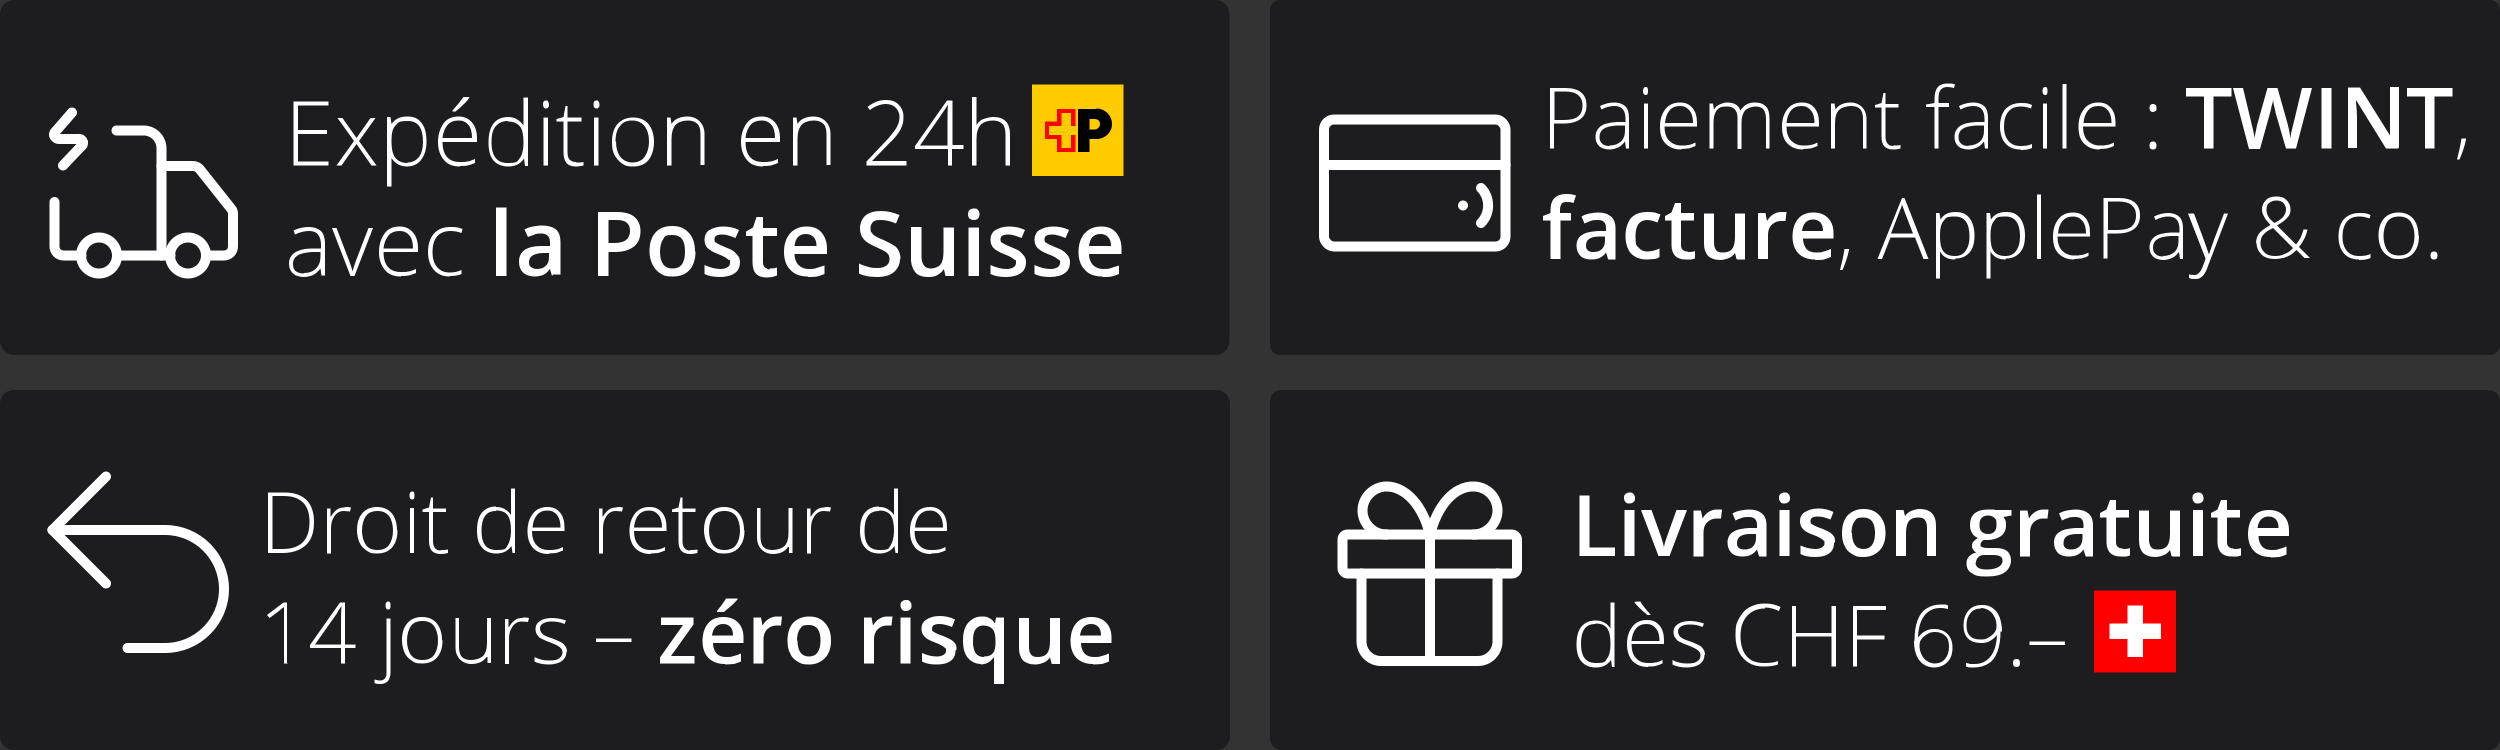 <?xml version="1.0" encoding="UTF-8"?>
<svg id="Ebene_1" xmlns="http://www.w3.org/2000/svg" version="1.1" viewBox="0 0 500 150">
  <rect x="0" y="0" width="500" height="150" fill="#333333" stroke="none"/>
  <!-- Generator: Adobe Illustrator 29.8.1, SVG Export Plug-In . SVG Version: 2.1.1 Build 2)  -->
  <defs>
    <style>
      .st0 {
        fill: #fc0;
      }

      .st1 {
        fill: none;
        stroke: #fff;
        stroke-linecap: round;
        stroke-linejoin: round;
        stroke-width: 2px;
      }

      .st2 {
        fill: #fff;
      }

      .st3 {
        fill: #1d1d1f;
      }

      .st4 {
        fill: red;
      }
    </style>
  </defs>
  <path class="st3" d="M243.3,150H2.7c-1.5,0-2.7-1.2-2.7-2.7v-66.6c0-1.5,1.2-2.7,2.7-2.7h240.6c1.5,0,2.7,1.2,2.7,2.7v66.6c0,1.5-1.2,2.7-2.7,2.7Z"/>
  <path class="st3" d="M497.7,150h-241.4c-1.3,0-2.3-1-2.3-2.3v-67.4c0-1.3,1-2.3,2.3-2.3h241.4c1.3,0,2.3,1,2.3,2.3v67.4c0,1.3-1,2.3-2.3,2.3Z"/>
  <path class="st3" d="M243.2,71H2.8c-1.5,0-2.8-1.3-2.8-2.8V2.8C0,1.3,1.3,0,2.8,0h240.3c1.6,0,2.8,1.3,2.8,2.8v65.3c0,1.6-1.2,2.9-2.7,2.9h0Z"/>
  <path class="st3" d="M498,71h-242c-1.1,0-2-.9-2-2V2c0-1.1.9-2,2-2h242c1.1,0,2,.9,2,2v67c0,1.1-.9,2-2,2Z"/>
  <g>
    <path class="st2" d="M317.3,21.1c0,1.2-.4,2.1-1.2,2.7s-1.9.9-3.4.9h-1.9v5h-.8v-12.1h3c2.9,0,4.3,1.2,4.3,3.5ZM310.9,24h1.7c1.4,0,2.4-.2,3-.7.6-.5.9-1.2.9-2.2s-.3-1.6-.9-2.1c-.6-.5-1.5-.7-2.7-.7h-2v5.6Z"/>
    <path class="st2" d="M325.2,29.7l-.2-1.4h0c-.5.6-.9,1-1.4,1.2-.5.2-1,.4-1.7.4s-1.6-.2-2.1-.7c-.5-.5-.7-1.1-.7-1.9s.4-1.6,1.1-2.1,1.8-.7,3.2-.8h1.7v-.6c0-.9-.2-1.5-.5-1.9s-.9-.7-1.7-.7-1.7.2-2.6.7l-.3-.7c1-.5,2-.7,2.9-.7s1.7.3,2.2.8c.5.5.7,1.3.7,2.4v6h-.6ZM321.9,29.1c1,0,1.7-.3,2.3-.8.6-.6.8-1.3.8-2.3v-.9h-1.6c-1.3.1-2.2.3-2.7.7-.5.3-.8.9-.8,1.6s.2,1,.5,1.3c.3.3.8.5,1.5.5Z"/>
    <path class="st2" d="M328.6,18.2c0-.5.2-.8.5-.8s.3,0,.4.2.1.3.1.6,0,.4-.1.6-.2.2-.4.2c-.3,0-.5-.3-.5-.8ZM329.6,29.7h-.8v-9h.8v9Z"/>
    <path class="st2" d="M336.2,29.9c-1.3,0-2.3-.4-3.1-1.2s-1.1-1.9-1.1-3.4.4-2.6,1.1-3.5c.7-.9,1.7-1.3,2.9-1.3s1.9.4,2.5,1.1c.6.7.9,1.7.9,3v.7h-6.5c0,1.2.3,2.2.9,2.8s1.4,1,2.4,1,1,0,1.4-.1c.4,0,.9-.2,1.5-.5v.7c-.5.2-1,.4-1.4.5-.4,0-.9.1-1.4.1ZM336,21.2c-.9,0-1.6.3-2.1.9-.5.6-.8,1.4-.9,2.5h5.6c0-1-.2-1.9-.7-2.5-.5-.6-1.1-.9-1.9-.9Z"/>
    <path class="st2" d="M353.2,29.7v-5.9c0-.9-.2-1.5-.5-1.9s-.9-.6-1.6-.6-1.6.3-2.1.8c-.4.5-.7,1.3-.7,2.4v5.3h-.8v-6.2c0-1.5-.7-2.3-2.1-2.3s-1.6.3-2.1.8c-.4.6-.6,1.4-.6,2.6v5h-.8v-9h.7l.2,1.2h0c.2-.4.6-.8,1.1-1,.5-.2,1-.4,1.5-.4,1.4,0,2.3.5,2.7,1.6h0c.3-.5.7-.9,1.2-1.2s1.1-.4,1.7-.4c1,0,1.7.3,2.2.8.5.5.7,1.4.7,2.5v5.9h-.8Z"/>
    <path class="st2" d="M360.6,29.9c-1.3,0-2.3-.4-3.1-1.2s-1.1-1.9-1.1-3.4.4-2.6,1.1-3.5c.7-.9,1.7-1.3,2.9-1.3s1.9.4,2.5,1.1c.6.7.9,1.7.9,3v.7h-6.5c0,1.2.3,2.2.9,2.8s1.4,1,2.4,1,1,0,1.4-.1c.4,0,.9-.2,1.5-.5v.7c-.5.2-1,.4-1.4.5-.4,0-.9.1-1.4.1ZM360.3,21.2c-.9,0-1.6.3-2.1.9-.5.6-.8,1.4-.9,2.5h5.6c0-1-.2-1.9-.7-2.5-.5-.6-1.1-.9-1.9-.9Z"/>
    <path class="st2" d="M372.6,29.7v-5.9c0-.9-.2-1.6-.6-2-.4-.4-1-.6-1.8-.6s-1.9.3-2.4.8c-.5.5-.8,1.4-.8,2.7v5h-.8v-9h.7l.2,1.2h0c.6-.9,1.6-1.4,3.1-1.4s3.1,1.1,3.1,3.3v5.9h-.8Z"/>
    <path class="st2" d="M378.7,29.1c.5,0,1,0,1.4-.1v.7c-.4.1-.9.2-1.4.2-.8,0-1.4-.2-1.8-.6s-.6-1.1-.6-2v-5.8h-1.3v-.5l1.3-.4.4-2h.4v2.2h2.6v.7h-2.6v5.7c0,.7.1,1.2.4,1.5.2.3.6.5,1.1.5Z"/>
    <path class="st2" d="M389.8,21.4h-2.1v8.3h-.8v-8.3h-1.7v-.5l1.7-.3v-.7c0-1.1.2-1.9.6-2.4.4-.5,1.1-.8,2-.8s1,0,1.5.2l-.2.7c-.4-.1-.9-.2-1.3-.2-.6,0-1.1.2-1.4.6-.3.4-.4,1-.4,1.8v.8h2.1v.7Z"/>
    <path class="st2" d="M397,29.7l-.2-1.4h0c-.5.6-.9,1-1.4,1.2-.5.2-1,.4-1.7.4s-1.6-.2-2.1-.7c-.5-.5-.7-1.1-.7-1.9s.4-1.6,1.1-2.1,1.8-.7,3.2-.8h1.7v-.6c0-.9-.2-1.5-.5-1.9s-.9-.7-1.7-.7-1.7.2-2.6.7l-.3-.7c1-.5,2-.7,2.9-.7s1.7.3,2.2.8c.5.5.7,1.3.7,2.4v6h-.6ZM393.7,29.1c1,0,1.7-.3,2.3-.8.6-.6.8-1.3.8-2.3v-.9h-1.6c-1.3.1-2.2.3-2.7.7-.5.3-.8.9-.8,1.6s.2,1,.5,1.3c.3.3.8.5,1.5.5Z"/>
    <path class="st2" d="M404.1,29.9c-1.3,0-2.3-.4-3-1.2s-1.1-1.9-1.1-3.4.4-2.7,1.1-3.5c.8-.8,1.8-1.2,3.1-1.2s1.5.1,2.2.4l-.2.7c-.8-.3-1.5-.4-2-.4-1.1,0-1.9.3-2.5,1-.6.7-.9,1.7-.9,3s.3,2.2.9,2.9c.6.7,1.4,1,2.4,1s1.6-.1,2.3-.4v.8c-.6.3-1.3.4-2.3.4Z"/>
    <path class="st2" d="M408.5,18.2c0-.5.2-.8.5-.8s.3,0,.4.2.1.3.1.6,0,.4-.1.6-.2.2-.4.2c-.3,0-.5-.3-.5-.8ZM409.4,29.7h-.8v-9h.8v9Z"/>
    <path class="st2" d="M413.3,29.7h-.8v-12.9h.8v12.9Z"/>
    <path class="st2" d="M419.9,29.9c-1.3,0-2.3-.4-3.1-1.2s-1.1-1.9-1.1-3.4.4-2.6,1.1-3.5c.7-.9,1.7-1.3,2.9-1.3s1.9.4,2.5,1.1c.6.7.9,1.7.9,3v.7h-6.5c0,1.2.3,2.2.9,2.8s1.4,1,2.4,1,1,0,1.4-.1c.4,0,.9-.2,1.5-.5v.7c-.5.2-1,.4-1.4.5-.4,0-.9.1-1.4.1ZM419.7,21.2c-.9,0-1.6.3-2.1.9-.5.6-.8,1.4-.9,2.5h5.6c0-1-.2-1.9-.7-2.5-.5-.6-1.1-.9-1.9-.9Z"/>
    <path class="st2" d="M429.9,21.6c0-.5.2-.8.7-.8s.7.3.7.8,0,.5-.2.6-.3.2-.5.2-.3,0-.5-.2c-.1-.1-.2-.3-.2-.6ZM429.9,29.1c0-.5.2-.8.7-.8s.7.3.7.8-.2.8-.7.8-.7-.3-.7-.8Z"/>
    <path class="st2" d="M442.8,29.7h-2v-10.4h-3.6v-1.7h9.1v1.7h-3.6v10.4Z"/>
    <path class="st2" d="M459.4,29.7h-2.2l-2.1-7.2c0-.3-.2-.8-.3-1.4-.1-.6-.2-1-.2-1.2,0,.4-.1.8-.3,1.4-.1.6-.2,1-.3,1.3l-2,7.2h-2.2l-1.6-6.1-1.6-6.1h2l1.7,7.1c.3,1.1.5,2.1.6,3,0-.5.2-1,.3-1.6s.2-1.1.3-1.4l2-7.1h2l2,7.1c.2.7.4,1.6.6,3,0-.8.3-1.8.6-3l1.7-7.1h2l-3.2,12.1Z"/>
    <path class="st2" d="M464.3,29.7v-12.1h2v12.1h-2Z"/>
    <path class="st2" d="M479.6,29.7h-2.4l-6-9.7h0v.5c.1,1,.2,2,.2,2.8v6.3h-1.8v-12.1h2.4l6,9.6h0c0-.1,0-.6,0-1.4,0-.8,0-1.4,0-1.9v-6.4h1.8v12.1Z"/>
    <path class="st2" d="M487,29.7h-2v-10.4h-3.6v-1.7h9.1v1.7h-3.6v10.4Z"/>
    <path class="st2" d="M493.2,27.7v.2c-.3,1.5-.8,2.8-1.3,4h-.5c.4-1.5.7-2.9.9-4.2h1Z"/>
    <path class="st2" d="M314.3,44.1h-2.2v7.7h-2v-7.7h-1.5v-.9l1.5-.6v-.6c0-1.1.3-1.9.8-2.4.5-.5,1.3-.8,2.3-.8s1.4.1,2,.3l-.5,1.5c-.5-.2-.9-.2-1.4-.2s-.8.1-1,.4c-.2.3-.3.7-.3,1.2v.6h2.2v1.5Z"/>
    <path class="st2" d="M321.6,51.8l-.4-1.3h0c-.4.6-.9.9-1.3,1.1-.4.2-1,.3-1.7.3s-1.6-.2-2.1-.7c-.5-.5-.8-1.2-.8-2.1s.4-1.7,1.1-2.1c.7-.5,1.8-.7,3.2-.8h1.6v-.5c0-.6-.1-1-.4-1.3-.3-.3-.7-.4-1.3-.4s-.9,0-1.4.2-.8.3-1.2.5l-.6-1.4c.5-.3,1-.5,1.6-.6.6-.1,1.2-.2,1.7-.2,1.2,0,2,.3,2.6.8s.9,1.3.9,2.4v6.2h-1.4ZM318.7,50.4c.7,0,1.3-.2,1.7-.6.4-.4.6-1,.6-1.7v-.8h-1.2c-.9,0-1.6.2-2,.5-.4.3-.6.7-.6,1.3s.1.7.4,1c.2.2.6.3,1.1.3Z"/>
    <path class="st2" d="M329.4,51.9c-1.4,0-2.4-.4-3.2-1.2-.7-.8-1.1-2-1.1-3.5s.4-2.7,1.1-3.6c.8-.8,1.8-1.2,3.3-1.2s1.8.2,2.6.5l-.6,1.6c-.8-.3-1.5-.5-2-.5-1.6,0-2.4,1.1-2.4,3.2s.2,1.8.6,2.3c.4.5,1,.8,1.7.8s1.7-.2,2.5-.6v1.7c-.3.2-.7.4-1.1.4s-.9.1-1.4.1Z"/>
    <path class="st2" d="M337.6,50.4c.5,0,1,0,1.4-.2v1.5c-.2,0-.5.2-.8.2-.3,0-.7,0-1.1,0-1.8,0-2.8-1-2.8-2.9v-4.9h-1.3v-.9l1.3-.7.7-1.9h1.2v2h2.6v1.5h-2.6v4.9c0,.5.1.8.4,1,.2.2.5.3.9.3Z"/>
    <path class="st2" d="M347.3,51.8l-.3-1.2h0c-.3.4-.7.8-1.2,1s-1.1.4-1.7.4c-1.1,0-1.9-.3-2.5-.8-.5-.6-.8-1.4-.8-2.5v-6h2v5.7c0,.7.1,1.2.4,1.6.3.4.7.5,1.4.5s1.4-.2,1.8-.7c.4-.5.6-1.3.6-2.5v-4.6h2v9.2h-1.5Z"/>
    <path class="st2" d="M356.3,42.4c.4,0,.7,0,1,0l-.2,1.8c-.3,0-.6,0-.9,0-.8,0-1.4.3-1.9.8s-.7,1.2-.7,2v4.8h-2v-9.2h1.5l.3,1.6h0c.3-.5.7-1,1.2-1.3.5-.3,1-.5,1.6-.5Z"/>
    <path class="st2" d="M363,51.9c-1.4,0-2.5-.4-3.3-1.2-.8-.8-1.2-2-1.2-3.4s.4-2.7,1.1-3.5c.7-.9,1.8-1.3,3.1-1.3s2.2.4,2.9,1.1,1.1,1.7,1.1,3v1.1h-6.1c0,.9.3,1.6.7,2.1.5.5,1.1.7,1.9.7s1,0,1.5-.2c.5-.1,1-.3,1.5-.5v1.6c-.5.2-1,.4-1.4.5s-1,.1-1.7.1ZM362.6,43.9c-.6,0-1.1.2-1.5.6-.4.4-.6,1-.7,1.7h4.2c0-.8-.2-1.3-.5-1.7-.4-.4-.8-.6-1.5-.6Z"/>
    <path class="st2" d="M369.8,49.8v.2c-.3,1.5-.8,2.8-1.3,4h-.5c.4-1.5.7-2.9.9-4.2h1Z"/>
    <path class="st2" d="M383,47.5h-4.9l-1.7,4.3h-.9l4.9-12.2h.5l4.8,12.2h-1l-1.7-4.3ZM378.3,46.7h4.3l-1.7-4.4c-.1-.3-.3-.8-.5-1.4-.1.5-.3,1-.5,1.4l-1.7,4.4Z"/>
    <path class="st2" d="M391,51.9c-1.4,0-2.4-.5-3-1.6h0v.7c0,.4,0,.9,0,1.3v3.4h-.8v-13.1h.7l.2,1.3h0c.6-1,1.6-1.5,3-1.5s2.1.4,2.8,1.2c.6.8,1,2,1,3.5s-.3,2.6-1,3.4c-.7.8-1.6,1.2-2.8,1.2ZM391,51.2c.9,0,1.6-.3,2.1-1,.5-.7.8-1.6.8-2.9,0-2.7-1-4-2.9-4s-1.8.3-2.3.9c-.5.6-.7,1.5-.7,2.8v.3c0,1.4.2,2.4.7,3,.5.6,1.2.9,2.3.9Z"/>
    <path class="st2" d="M401.1,51.9c-1.4,0-2.4-.5-3-1.6h0v.7c0,.4,0,.9,0,1.3v3.4h-.8v-13.1h.7l.2,1.3h0c.6-1,1.6-1.5,3-1.5s2.1.4,2.8,1.2c.6.8,1,2,1,3.5s-.3,2.6-1,3.4c-.7.8-1.6,1.2-2.8,1.2ZM401.1,51.2c.9,0,1.6-.3,2.1-1,.5-.7.8-1.6.8-2.9,0-2.7-1-4-2.9-4s-1.8.3-2.3.9c-.5.6-.7,1.5-.7,2.8v.3c0,1.4.2,2.4.7,3,.5.6,1.2.9,2.3.9Z"/>
    <path class="st2" d="M408.2,51.8h-.8v-12.9h.8v12.9Z"/>
    <path class="st2" d="M414.8,51.9c-1.3,0-2.3-.4-3.1-1.2s-1.1-1.9-1.1-3.4.4-2.6,1.1-3.5c.7-.9,1.7-1.3,2.9-1.3s1.9.4,2.5,1.1c.6.7.9,1.7.9,3v.7h-6.5c0,1.2.3,2.2.9,2.8s1.4,1,2.4,1,1,0,1.4-.1c.4,0,.9-.2,1.5-.5v.7c-.5.2-1,.4-1.4.5-.4,0-.9.1-1.4.1ZM414.6,43.3c-.9,0-1.6.3-2.1.9-.5.6-.8,1.4-.9,2.5h5.6c0-1-.2-1.9-.7-2.5-.5-.6-1.1-.9-1.9-.9Z"/>
    <path class="st2" d="M428,43.1c0,1.2-.4,2.1-1.2,2.7s-1.9.9-3.4.9h-1.9v5h-.8v-12.1h3c2.9,0,4.3,1.2,4.3,3.5ZM421.6,46h1.7c1.4,0,2.4-.2,3-.7.6-.5.9-1.2.9-2.2s-.3-1.6-.9-2.1c-.6-.5-1.5-.7-2.7-.7h-2v5.6Z"/>
    <path class="st2" d="M436,51.8l-.2-1.4h0c-.5.6-.9,1-1.4,1.2-.5.2-1,.4-1.7.4s-1.6-.2-2.1-.7c-.5-.5-.7-1.1-.7-1.9s.4-1.6,1.1-2.1,1.8-.7,3.2-.8h1.7v-.6c0-.9-.2-1.5-.5-1.9s-.9-.7-1.7-.7-1.7.2-2.6.7l-.3-.7c1-.5,2-.7,2.9-.7s1.7.3,2.2.8c.5.5.7,1.3.7,2.4v6h-.6ZM432.6,51.2c1,0,1.7-.3,2.3-.8.6-.6.8-1.3.8-2.3v-.9h-1.6c-1.3.1-2.2.3-2.7.7-.5.3-.8.9-.8,1.6s.2,1,.5,1.3c.3.3.8.5,1.5.5Z"/>
    <path class="st2" d="M438,42.7h.8l1.9,5.1c.6,1.6.9,2.6,1.1,3.1h0c.2-.7.6-1.8,1.1-3.2l1.9-5h.8l-4,10.5c-.3.9-.6,1.4-.8,1.7s-.5.5-.8.7-.7.2-1.1.2-.7,0-1.1-.2v-.7c.3,0,.7.1,1,.1s.5,0,.7-.2c.2-.1.4-.3.6-.6.2-.3.4-.7.6-1.3.2-.6.4-1,.4-1.2l-3.5-9Z"/>
    <path class="st2" d="M451.2,48.7c0-.8.2-1.4.6-2,.4-.5,1.2-1.1,2.3-1.7l-.6-.7c-.4-.4-.6-.8-.8-1.2s-.3-.8-.3-1.2c0-.8.3-1.4.8-1.9s1.2-.7,2.1-.7,1.5.2,2,.7.8,1.1.8,1.9-.2,1.1-.6,1.6c-.4.5-1.1,1-2.1,1.6l3.8,3.8c.3-.4.6-.8.9-1.3.2-.5.4-1,.6-1.7h.8c-.3,1.4-.9,2.5-1.7,3.5l2.2,2.2h-1.1l-1.6-1.6c-.5.5-1,.9-1.4,1.1-.4.2-.8.4-1.3.5-.5.1-1,.2-1.6.2-1.2,0-2.1-.3-2.7-.9s-1-1.4-1-2.4ZM455,51.2c.7,0,1.4-.1,1.9-.4.6-.2,1.2-.6,1.7-1.2l-4-4c-.8.4-1.3.7-1.6,1-.3.3-.6.6-.7.9s-.2.7-.2,1.1c0,.8.3,1.4.8,1.9s1.2.7,2.1.7ZM453.3,42c0,.4.1.8.3,1.2.2.4.6.9,1.3,1.4.9-.5,1.5-.9,1.8-1.3s.5-.9.5-1.4-.2-.9-.5-1.3c-.3-.3-.8-.5-1.4-.5s-1.1.2-1.5.5-.5.8-.5,1.3Z"/>
    <path class="st2" d="M471.8,51.9c-1.3,0-2.3-.4-3-1.2s-1.1-1.9-1.1-3.4.4-2.7,1.1-3.5c.8-.8,1.8-1.2,3.1-1.2s1.5.1,2.2.4l-.2.7c-.8-.3-1.5-.4-2-.4-1.1,0-1.9.3-2.5,1-.6.7-.9,1.7-.9,3s.3,2.2.9,2.9c.6.7,1.4,1,2.4,1s1.6-.1,2.3-.4v.8c-.6.3-1.3.4-2.3.4Z"/>
    <path class="st2" d="M483.8,47.2c0,1.5-.4,2.6-1.1,3.4-.7.8-1.7,1.2-3,1.2s-1.5-.2-2.1-.6-1.1-.9-1.4-1.6c-.3-.7-.5-1.5-.5-2.5,0-1.5.4-2.6,1.1-3.4.7-.8,1.7-1.2,2.9-1.2s2.2.4,2.9,1.2c.7.8,1.1,2,1.1,3.4ZM476.7,47.2c0,1.2.3,2.2.8,2.9.5.7,1.3,1,2.3,1s1.8-.3,2.3-1c.5-.7.8-1.7.8-2.9s-.3-2.2-.8-2.9-1.3-1-2.3-1-1.8.3-2.3,1c-.5.7-.8,1.7-.8,2.9Z"/>
    <path class="st2" d="M486.1,51.1c0-.5.2-.8.7-.8s.7.3.7.8-.2.8-.7.8-.7-.3-.7-.8Z"/>
  </g>
  <g>
    <path class="st2" d="M315.9,111.2v-12.1h2v10.4h5.1v1.7h-7.1Z"/>
    <path class="st2" d="M324.8,99.6c0-.3,0-.6.3-.8.2-.2.5-.3.8-.3s.6,0,.8.3c.2.2.3.5.3.8s0,.6-.3.8c-.2.2-.5.3-.8.3s-.6,0-.8-.3c-.2-.2-.3-.5-.3-.8ZM326.9,111.2h-2v-9.2h2v9.2Z"/>
    <path class="st2" d="M331.7,111.2l-3.5-9.2h2.1l1.9,5.3c.3.9.5,1.6.6,2.2h0c0-.4.2-1.1.6-2.2l1.9-5.3h2.1l-3.5,9.2h-2.1Z"/>
    <path class="st2" d="M343.4,101.9c.4,0,.7,0,1,0l-.2,1.8c-.3,0-.6,0-.9,0-.8,0-1.4.3-1.9.8-.5.5-.7,1.2-.7,2v4.8h-2v-9.2h1.5l.3,1.6h0c.3-.5.7-1,1.2-1.3.5-.3,1-.5,1.6-.5Z"/>
    <path class="st2" d="M351.8,111.2l-.4-1.3h0c-.4.6-.9.9-1.3,1.1-.4.2-1,.3-1.7.3s-1.6-.2-2.1-.7c-.5-.5-.8-1.2-.8-2.1s.4-1.7,1.1-2.1c.7-.5,1.8-.7,3.2-.8h1.6v-.5c0-.6-.1-1-.4-1.3-.3-.3-.7-.4-1.3-.4s-.9,0-1.4.2c-.4.1-.8.3-1.2.5l-.6-1.4c.5-.3,1-.5,1.6-.6s1.2-.2,1.7-.2c1.2,0,2,.3,2.6.8.6.5.9,1.3.9,2.4v6.2h-1.4ZM348.9,109.9c.7,0,1.3-.2,1.7-.6s.6-1,.6-1.7v-.8h-1.2c-.9,0-1.6.2-2,.5-.4.3-.6.7-.6,1.3s.1.7.4,1c.2.2.6.3,1.1.3Z"/>
    <path class="st2" d="M355.8,99.6c0-.3,0-.6.3-.8.2-.2.5-.3.8-.3s.6,0,.8.3c.2.2.3.5.3.8s0,.6-.3.8c-.2.2-.5.3-.8.3s-.6,0-.8-.3c-.2-.2-.3-.5-.3-.8ZM357.9,111.2h-2v-9.2h2v9.2Z"/>
    <path class="st2" d="M366.8,108.6c0,.9-.3,1.6-1,2.1-.7.5-1.6.7-2.8.7s-2.2-.2-2.9-.6v-1.7c1.1.5,2.1.7,3,.7s1.8-.4,1.8-1.1,0-.4-.2-.6c-.1-.2-.4-.3-.7-.5-.3-.2-.7-.4-1.3-.6-1.1-.4-1.8-.8-2.1-1.2-.4-.4-.6-.9-.6-1.6s.3-1.4,1-1.8,1.5-.7,2.6-.7,2.1.2,3.1.7l-.6,1.5c-1-.4-1.8-.6-2.5-.6-1,0-1.5.3-1.5.9s.1.5.4.7.9.5,1.8.8c.8.3,1.3.6,1.7.8.3.2.6.5.8.8.2.3.2.7.2,1.1Z"/>
    <path class="st2" d="M377.1,106.6c0,1.5-.4,2.7-1.2,3.5-.8.8-1.8,1.3-3.2,1.3s-1.6-.2-2.3-.6c-.7-.4-1.2-.9-1.5-1.7-.4-.7-.5-1.6-.5-2.5,0-1.5.4-2.7,1.1-3.5.8-.8,1.8-1.3,3.2-1.3s2.4.4,3.2,1.3c.8.9,1.2,2,1.2,3.5ZM370.4,106.6c0,2.1.8,3.2,2.3,3.2s2.3-1.1,2.3-3.2-.8-3.1-2.3-3.1-1.4.3-1.8.8c-.4.5-.6,1.3-.6,2.3Z"/>
    <path class="st2" d="M387.4,111.2h-2v-5.6c0-.7-.1-1.2-.4-1.6s-.7-.5-1.4-.5-1.4.2-1.8.7c-.4.5-.6,1.3-.6,2.4v4.6h-2v-9.2h1.5l.3,1.2h0c.3-.4.7-.8,1.2-1,.5-.2,1.1-.4,1.7-.4,2.2,0,3.3,1.1,3.3,3.4v6Z"/>
    <path class="st2" d="M402.3,102v1.1l-1.6.3c.1.2.3.4.4.7s.1.6.1.9c0,.9-.3,1.7-1,2.2-.7.5-1.6.8-2.7.8s-.6,0-.8,0c-.4.3-.6.6-.6.9s0,.4.3.5c.2.1.6.2,1.1.2h1.6c1,0,1.8.2,2.3.6.5.4.8,1.1.8,1.9s-.4,1.8-1.3,2.4c-.9.6-2.1.8-3.7.8s-2.2-.2-2.9-.7c-.7-.4-1-1.1-1-1.9s.2-1,.5-1.4c.4-.4.9-.7,1.5-.8-.3-.1-.5-.3-.6-.5-.2-.2-.3-.5-.3-.8s0-.6.3-.9c.2-.2.5-.5.9-.7-.5-.2-.9-.5-1.2-1-.3-.5-.4-1-.4-1.6,0-1,.3-1.8.9-2.3s1.5-.8,2.7-.8.5,0,.8,0,.5,0,.6.1h3.2ZM395.1,112.6c0,.4.2.7.6,1,.4.2.9.3,1.6.3,1.1,0,1.9-.2,2.4-.5.5-.3.8-.7.8-1.2s-.1-.7-.4-.9-.8-.3-1.6-.3h-1.5c-.6,0-1,.1-1.3.4-.3.3-.5.6-.5,1.1ZM395.9,105c0,.6.1,1,.4,1.3.3.3.7.5,1.3.5,1.1,0,1.7-.6,1.7-1.8s-.1-1.1-.4-1.4c-.3-.3-.7-.5-1.3-.5s-1,.2-1.3.5c-.3.3-.4.8-.4,1.4Z"/>
    <path class="st2" d="M408.7,101.9c.4,0,.7,0,1,0l-.2,1.8c-.3,0-.6,0-.9,0-.8,0-1.4.3-1.9.8-.5.5-.7,1.2-.7,2v4.8h-2v-9.2h1.5l.3,1.6h0c.3-.5.7-1,1.2-1.3.5-.3,1-.5,1.6-.5Z"/>
    <path class="st2" d="M417.1,111.2l-.4-1.3h0c-.4.6-.9.9-1.3,1.1-.4.2-1,.3-1.7.3s-1.6-.2-2.1-.7c-.5-.5-.8-1.2-.8-2.1s.4-1.7,1.1-2.1c.7-.5,1.8-.7,3.2-.8h1.6v-.5c0-.6-.1-1-.4-1.3-.3-.3-.7-.4-1.3-.4s-.9,0-1.4.2c-.4.1-.8.3-1.2.5l-.6-1.4c.5-.3,1-.5,1.6-.6s1.2-.2,1.7-.2c1.2,0,2,.3,2.6.8.6.5.9,1.3.9,2.4v6.2h-1.4ZM414.2,109.9c.7,0,1.3-.2,1.7-.6s.6-1,.6-1.7v-.8h-1.2c-.9,0-1.6.2-2,.5-.4.3-.6.7-.6,1.3s.1.7.4,1c.2.2.6.3,1.1.3Z"/>
    <path class="st2" d="M424.6,109.8c.5,0,1,0,1.4-.2v1.5c-.2,0-.5.2-.8.2-.3,0-.7,0-1.1,0-1.8,0-2.8-1-2.8-2.9v-4.9h-1.3v-.9l1.3-.7.7-1.9h1.2v2h2.6v1.5h-2.6v4.9c0,.5.1.8.4,1,.2.2.5.3.9.3Z"/>
    <path class="st2" d="M434.3,111.2l-.3-1.2h0c-.3.4-.7.8-1.2,1-.5.2-1.1.4-1.7.4-1.1,0-1.9-.3-2.5-.8-.5-.6-.8-1.4-.8-2.5v-6h2v5.7c0,.7.1,1.2.4,1.6.3.4.7.5,1.4.5s1.4-.2,1.8-.7c.4-.5.6-1.3.6-2.5v-4.6h2v9.2h-1.5Z"/>
    <path class="st2" d="M438.5,99.6c0-.3,0-.6.3-.8.2-.2.5-.3.8-.3s.6,0,.8.3c.2.2.3.5.3.8s0,.6-.3.8c-.2.2-.5.3-.8.3s-.6,0-.8-.3c-.2-.2-.3-.5-.3-.8ZM440.6,111.2h-2v-9.2h2v9.2Z"/>
    <path class="st2" d="M446.8,109.8c.5,0,1,0,1.4-.2v1.5c-.2,0-.5.2-.8.2-.3,0-.7,0-1.1,0-1.8,0-2.8-1-2.8-2.9v-4.9h-1.3v-.9l1.3-.7.7-1.9h1.2v2h2.6v1.5h-2.6v4.9c0,.5.1.8.4,1,.2.2.5.3.9.3Z"/>
    <path class="st2" d="M454.1,111.4c-1.4,0-2.5-.4-3.3-1.2-.8-.8-1.2-2-1.2-3.4s.4-2.7,1.1-3.5c.7-.9,1.8-1.3,3.1-1.3s2.2.4,2.9,1.1c.7.7,1.1,1.7,1.1,3v1.1h-6.1c0,.9.3,1.6.7,2.1.5.5,1.1.7,1.9.7s1,0,1.5-.2c.5-.1,1-.3,1.5-.5v1.6c-.5.2-1,.4-1.4.5-.5,0-1,.1-1.7.1ZM453.7,103.3c-.6,0-1.1.2-1.5.6-.4.4-.6,1-.7,1.7h4.2c0-.8-.2-1.3-.5-1.7-.4-.4-.8-.6-1.5-.6Z"/>
    <path class="st2" d="M319.1,124.1c.7,0,1.2.1,1.7.4.5.2.9.6,1.3,1.2h0c0-.7,0-1.4,0-2v-3.2h.8v12.9h-.5l-.2-1.4h0c-.7,1-1.7,1.5-3,1.5s-2.2-.4-2.9-1.2c-.7-.8-1-1.9-1-3.4s.3-2.8,1-3.6c.7-.8,1.6-1.2,2.8-1.2ZM319.1,124.8c-1,0-1.7.3-2.2,1-.5.7-.7,1.7-.7,3,0,2.6,1,3.8,3,3.8s1.8-.3,2.2-.9c.5-.6.7-1.6.7-2.9h0c0-1.5-.2-2.5-.7-3.2-.5-.6-1.2-.9-2.3-.9Z"/>
    <path class="st2" d="M329.6,133.4c-1.3,0-2.3-.4-3.1-1.2-.7-.8-1.1-1.9-1.1-3.4s.4-2.6,1.1-3.5c.7-.9,1.7-1.3,2.9-1.3s1.9.4,2.5,1.1c.6.7.9,1.7.9,3v.7h-6.5c0,1.2.3,2.2.9,2.8.6.7,1.4,1,2.4,1s1,0,1.4-.1c.4,0,.9-.2,1.5-.5v.7c-.5.2-1,.4-1.4.5s-.9.1-1.4.1ZM329.3,124.8c-.9,0-1.6.3-2.1.9-.5.6-.8,1.4-.9,2.5h5.6c0-1-.2-1.9-.7-2.5-.5-.6-1.1-.9-1.9-.9ZM330.1,123h-.6c-.5-.4-1.1-.9-1.6-1.4s-.9-.9-1-1.2h0c0-.1,1.2-.1,1.2-.1.1.3.4.7.8,1.2.4.5.8,1,1.2,1.4h0Z"/>
    <path class="st2" d="M340.9,130.9c0,.8-.3,1.4-.9,1.9-.6.4-1.5.7-2.6.7s-2.2-.2-2.9-.6v-.9c.9.5,1.9.7,2.9.7s1.6-.1,2-.4c.5-.3.7-.7.7-1.2s-.2-.8-.6-1.1c-.4-.3-1-.6-1.8-.9-.9-.3-1.5-.6-1.9-.8-.4-.2-.6-.5-.8-.8-.2-.3-.3-.7-.3-1.1,0-.7.3-1.2.9-1.6.6-.4,1.4-.6,2.4-.6s1.9.2,2.8.5l-.3.7c-.9-.4-1.7-.5-2.5-.5s-1.3.1-1.8.4c-.4.2-.6.6-.6,1s.2.8.5,1.1,1,.6,2,.9c.8.3,1.4.6,1.8.8s.6.5.8.8.3.7.3,1.1Z"/>
    <path class="st2" d="M353,121.7c-1.5,0-2.7.5-3.6,1.5-.9,1-1.3,2.3-1.3,4s.4,3.1,1.2,4c.8,1,2,1.4,3.5,1.4s2-.1,2.8-.4v.7c-.8.3-1.8.4-3,.4-1.7,0-3-.6-4-1.7-1-1.1-1.5-2.6-1.5-4.6s.2-2.3.7-3.3c.5-.9,1.1-1.7,2-2.2s1.9-.8,3.1-.8,2.2.2,3.2.7l-.3.8c-.9-.4-1.8-.7-2.8-.7Z"/>
    <path class="st2" d="M367.2,133.3h-.9v-6h-7.1v6h-.8v-12.1h.8v5.4h7.1v-5.4h.9v12.1Z"/>
    <path class="st2" d="M371.4,133.3h-.8v-12.1h6.6v.8h-5.8v5.1h5.5v.8h-5.5v5.4Z"/>
    <path class="st2" d="M382.9,128.1c0-1.6.2-2.9.6-4s1-1.9,1.8-2.4c.8-.5,1.7-.8,2.9-.8s1,0,1.4.2v.7c-.4-.1-.9-.2-1.5-.2-1.4,0-2.4.5-3.2,1.5-.8,1-1.2,2.4-1.3,4.3h.1c.4-.5.9-1,1.4-1.2.5-.3,1.1-.4,1.7-.4,1.1,0,2,.3,2.7,1,.6.6,1,1.5,1,2.7s-.3,2.2-1,2.9c-.7.7-1.6,1.1-2.7,1.1s-2.2-.5-2.9-1.4c-.7-.9-1.1-2.2-1.1-3.9ZM386.9,132.7c.9,0,1.6-.3,2.1-.9.5-.6.8-1.4.8-2.4s-.2-1.7-.7-2.2c-.5-.5-1.2-.8-2-.8s-1.1.1-1.6.4-.9.6-1.2,1-.4.8-.4,1.3c0,.6.1,1.2.4,1.8.3.6.6,1,1.1,1.3s1,.5,1.5.5Z"/>
    <path class="st2" d="M400.1,126.3c0,1.6-.2,2.9-.6,4-.4,1.1-1,1.9-1.8,2.4s-1.8.8-2.9.8-1.1,0-1.6-.2v-.7c.2,0,.5.1.9.2.3,0,.6,0,.8,0,1.4,0,2.4-.5,3.2-1.5.8-1,1.2-2.4,1.3-4.3h0c-.4.5-.9.9-1.4,1.2s-1.1.4-1.8.4c-1.1,0-2-.3-2.6-.9-.6-.6-.9-1.5-.9-2.6s.3-2.2,1-3c.7-.8,1.6-1.1,2.7-1.1s1.5.2,2.1.6c.6.4,1.1,1,1.4,1.8.3.8.5,1.8.5,2.9ZM396.2,121.7c-.9,0-1.6.3-2.1.9-.5.6-.8,1.4-.8,2.4s.2,1.7.7,2.2,1.2.7,2.1.7,1.1-.1,1.6-.4.9-.6,1.2-1c.3-.4.4-.8.4-1.3,0-.6-.1-1.3-.4-1.8-.3-.6-.6-1-1.1-1.3-.5-.3-1-.5-1.6-.5Z"/>
    <path class="st2" d="M402.6,132.6c0-.5.2-.8.7-.8s.7.3.7.8-.2.8-.7.8-.7-.3-.7-.8Z"/>
    <path class="st2" d="M405.9,129v-.7h7.1v.7h-7.1Z"/>
  </g>
  <g>
    <path class="st2" d="M65.7,33.1h-7v-12.8h7v.8h-6.1v4.9h5.8v.8h-5.8v5.5h6.1v.8Z"/>
    <path class="st2" d="M70.8,28.2l-3.3-4.6h1l2.8,4,2.8-4h1l-3.3,4.6,3.5,4.9h-1l-3-4.3-3,4.3h-1l3.5-4.9Z"/>
    <path class="st2" d="M81.5,33.3c-1.5,0-2.5-.6-3.2-1.7h0v.7c0,.4,0,.9,0,1.4v3.6h-.9v-13.9h.7l.2,1.4h0c.7-1,1.7-1.5,3.1-1.5s2.3.4,2.9,1.3c.7.8,1,2.1,1,3.7s-.4,2.8-1.1,3.7c-.7.9-1.7,1.3-2.9,1.3ZM81.5,32.5c1,0,1.7-.4,2.3-1.1.5-.7.8-1.7.8-3,0-2.8-1-4.2-3-4.2s-1.9.3-2.5.9-.8,1.6-.8,3v.3c0,1.5.3,2.6.8,3.2.5.6,1.3,1,2.4,1Z"/>
    <path class="st2" d="M92,33.3c-1.4,0-2.5-.4-3.2-1.3-.8-.9-1.2-2.1-1.2-3.6s.4-2.7,1.1-3.7,1.8-1.4,3-1.4,2,.4,2.7,1.2,1,1.9,1,3.2v.7h-6.9c0,1.3.3,2.3.9,3,.6.7,1.5,1,2.6,1s1,0,1.4-.1c.4,0,.9-.2,1.6-.5v.8c-.5.2-1,.4-1.5.5s-1,.1-1.5.1ZM91.7,24.1c-.9,0-1.7.3-2.2.9s-.9,1.5-1,2.6h5.9c0-1.1-.2-2-.7-2.6s-1.1-.9-2-.9ZM90.5,22.1c.4-.5.9-1,1.3-1.5s.7-1,.9-1.2h1.2c-.2.5-.6.9-1.1,1.4s-1.1,1-1.7,1.5h-.6Z"/>
    <path class="st2" d="M101.5,23.4c.7,0,1.3.1,1.8.4s1,.7,1.4,1.3h0c0-.7,0-1.5,0-2.2v-3.4h.9v13.7h-.6l-.2-1.5h0c-.7,1.1-1.8,1.6-3.1,1.6s-2.3-.4-3-1.2-1-2-1-3.6.3-2.9,1-3.8,1.7-1.3,3-1.3ZM101.5,24.2c-1,0-1.8.4-2.4,1.1s-.8,1.8-.8,3.2c0,2.7,1.1,4.1,3.2,4.1s1.9-.3,2.4-.9.8-1.7.8-3.1h0c0-1.6-.2-2.7-.7-3.3-.5-.6-1.3-1-2.4-1Z"/>
    <path class="st2" d="M108.6,20.9c0-.6.2-.8.6-.8s.3,0,.4.2c.1.1.2.4.2.6s0,.5-.2.6c-.1.2-.2.2-.4.2-.4,0-.6-.3-.6-.9ZM109.6,33.1h-.9v-9.6h.9v9.6Z"/>
    <path class="st2" d="M115.3,32.5c.6,0,1,0,1.4-.1v.7c-.4.1-.9.2-1.5.2-.8,0-1.5-.2-1.9-.7s-.6-1.2-.6-2.1v-6.2h-1.4v-.5l1.4-.4.4-2.2h.4v2.3h2.8v.8h-2.8v6c0,.7.1,1.3.4,1.6s.7.5,1.2.5Z"/>
    <path class="st2" d="M118.7,20.9c0-.6.2-.8.6-.8s.3,0,.4.2c.1.1.2.4.2.6s0,.5-.2.6c-.1.2-.2.2-.4.2-.4,0-.6-.3-.6-.9ZM119.7,33.1h-.9v-9.6h.9v9.6Z"/>
    <path class="st2" d="M130.8,28.3c0,1.6-.4,2.8-1.1,3.7s-1.8,1.3-3.1,1.3-1.6-.2-2.2-.6-1.1-1-1.5-1.7-.5-1.6-.5-2.6c0-1.6.4-2.8,1.1-3.6s1.8-1.3,3.1-1.3,2.3.4,3.1,1.3c.7.9,1.1,2.1,1.1,3.6ZM123.2,28.3c0,1.3.3,2.3.9,3.1.6.7,1.4,1.1,2.4,1.1s1.9-.4,2.4-1.1.9-1.8.9-3.1-.3-2.3-.9-3.1c-.6-.7-1.4-1.1-2.5-1.1s-1.9.4-2.4,1.1c-.6.7-.9,1.7-.9,3.1Z"/>
    <path class="st2" d="M140.1,33.1v-6.2c0-1-.2-1.7-.6-2.1s-1-.7-1.9-.7-2,.3-2.5.9c-.5.6-.8,1.5-.8,2.8v5.3h-.9v-9.6h.7l.2,1.3h0c.6-1,1.7-1.5,3.3-1.5s3.3,1.2,3.3,3.5v6.2h-.9Z"/>
    <path class="st2" d="M152.6,33.3c-1.4,0-2.5-.4-3.2-1.3-.8-.9-1.2-2.1-1.2-3.6s.4-2.7,1.1-3.7,1.8-1.4,3-1.4,2,.4,2.7,1.2,1,1.9,1,3.2v.7h-6.9c0,1.3.3,2.3.9,3,.6.7,1.5,1,2.6,1s1,0,1.4-.1c.4,0,.9-.2,1.6-.5v.8c-.5.2-1,.4-1.5.5s-1,.1-1.5.1ZM152.3,24.1c-.9,0-1.7.3-2.2.9s-.9,1.5-1,2.6h5.9c0-1.1-.2-2-.7-2.6s-1.1-.9-2-.9Z"/>
    <path class="st2" d="M165.3,33.1v-6.2c0-1-.2-1.7-.6-2.1s-1-.7-1.9-.7-2,.3-2.5.9c-.5.6-.8,1.5-.8,2.8v5.3h-.9v-9.6h.7l.2,1.3h0c.6-1,1.7-1.5,3.3-1.5s3.3,1.2,3.3,3.5v6.2h-.9Z"/>
    <path class="st2" d="M181.3,33.1h-8v-.8l3.4-3.6c1-1,1.6-1.8,2-2.3s.7-1,.9-1.5.3-1,.3-1.5c0-.8-.3-1.4-.8-1.9s-1.2-.7-2-.7-2.1.4-3.1,1.2l-.5-.6c1.1-.9,2.3-1.4,3.6-1.4s2,.3,2.6.9c.6.6,1,1.4,1,2.5s-.2,1.7-.6,2.5c-.4.8-1.2,1.8-2.4,2.9l-3.3,3.4h0s6.9,0,6.9,0v.8Z"/>
    <path class="st2" d="M192.6,29.8h-2.2v3.3h-.8v-3.3h-6.6v-.6l6.4-9.1h1.1v8.9h2.2v.8ZM189.5,29.1v-3.7c0-1.8,0-3.3.1-4.5h0c-.1.2-.5.8-1.1,1.7l-4.5,6.5h5.6Z"/>
    <path class="st2" d="M201.1,33.1v-6.2c0-1-.2-1.7-.6-2.1s-1-.7-1.9-.7-2,.3-2.5.9c-.5.6-.8,1.5-.8,2.8v5.3h-.9v-13.7h.9v5.6s0,0,0,0c.4-.6.8-1,1.4-1.2s1.2-.4,2-.4c2.2,0,3.3,1.2,3.3,3.5v6.2h-.9Z"/>
    <path class="st2" d="M64.3,55.2l-.2-1.5h0c-.5.6-1,1.1-1.5,1.3s-1.1.4-1.8.4-1.7-.2-2.2-.7-.8-1.1-.8-2,.4-1.7,1.2-2.2,1.9-.8,3.4-.8h1.8v-.7c0-.9-.2-1.6-.6-2.1s-1-.7-1.8-.7-1.8.2-2.8.7l-.3-.8c1-.5,2.1-.7,3.1-.7s1.8.3,2.4.8c.5.5.8,1.4.8,2.5v6.4h-.6ZM60.8,54.6c1,0,1.8-.3,2.4-.9.6-.6.9-1.4.9-2.4v-.9h-1.7c-1.3.1-2.3.3-2.9.7-.6.4-.9.9-.9,1.7s.2,1.1.5,1.4c.4.3.9.5,1.6.5Z"/>
    <path class="st2" d="M70.1,55.2l-3.7-9.6h.9l2.5,6.5c.3.8.6,1.6.7,2.2h0c.2-.8.5-1.5.7-2.2l2.5-6.5h.9l-3.7,9.6h-.9Z"/>
    <path class="st2" d="M80.2,55.3c-1.4,0-2.5-.4-3.2-1.3-.8-.9-1.2-2.1-1.2-3.6s.4-2.7,1.1-3.7,1.8-1.4,3-1.4,2,.4,2.7,1.2,1,1.9,1,3.2v.7h-6.9c0,1.3.3,2.3.9,3,.6.7,1.5,1,2.6,1s1,0,1.4-.1c.4,0,.9-.2,1.6-.5v.8c-.5.2-1,.4-1.5.5s-1,.1-1.5.1ZM79.9,46.2c-.9,0-1.7.3-2.2.9s-.9,1.5-1,2.6h5.9c0-1.1-.2-2-.7-2.6s-1.1-.9-2-.9Z"/>
    <path class="st2" d="M90,55.3c-1.4,0-2.4-.4-3.2-1.3s-1.2-2.1-1.2-3.6.4-2.8,1.2-3.7,1.9-1.3,3.3-1.3,1.6.1,2.4.4l-.2.8c-.8-.3-1.5-.4-2.2-.4-1.2,0-2.1.4-2.7,1.1s-.9,1.8-.9,3.1.3,2.3.9,3,1.4,1.1,2.5,1.1,1.7-.2,2.4-.5v.8c-.6.3-1.4.4-2.4.4Z"/>
    <path class="st2" d="M101.3,55.2h-2.1v-13.7h2.1v13.7Z"/>
    <path class="st2" d="M110.4,55.2l-.4-1.4h0c-.5.6-.9,1-1.4,1.2s-1.1.3-1.8.3-1.7-.3-2.2-.8c-.5-.5-.8-1.2-.8-2.2s.4-1.8,1.1-2.3,1.9-.8,3.4-.8h1.7v-.6c0-.6-.1-1.1-.4-1.4-.3-.3-.7-.5-1.3-.5s-1,0-1.4.2-.9.3-1.3.5l-.7-1.5c.5-.3,1.1-.5,1.7-.6s1.2-.2,1.8-.2c1.2,0,2.2.3,2.8.8s.9,1.4.9,2.5v6.5h-1.5ZM107.3,53.8c.8,0,1.4-.2,1.8-.6.5-.4.7-1,.7-1.8v-.8h-1.2c-1,0-1.7.3-2.1.5-.4.3-.7.7-.7,1.3s.1.8.4,1,.6.4,1.2.4Z"/>
    <path class="st2" d="M128.1,46.2c0,1.3-.4,2.4-1.3,3.1s-2.1,1.1-3.8,1.1h-1.3v4.8h-2.1v-12.8h3.7c1.6,0,2.8.3,3.6,1,.8.7,1.2,1.6,1.2,2.9ZM121.7,48.6h1.1c1.1,0,1.9-.2,2.4-.6s.8-1,.8-1.8-.2-1.3-.7-1.7-1.2-.5-2.1-.5h-1.5v4.5Z"/>
    <path class="st2" d="M139.1,50.3c0,1.6-.4,2.8-1.2,3.7s-1.9,1.3-3.4,1.3-1.7-.2-2.4-.6-1.2-1-1.6-1.8-.6-1.7-.6-2.7c0-1.6.4-2.8,1.2-3.7s1.9-1.3,3.4-1.3,2.5.5,3.3,1.4,1.2,2.1,1.2,3.7ZM132,50.3c0,2.2.8,3.4,2.5,3.4s2.5-1.1,2.5-3.4-.8-3.3-2.5-3.3-1.5.3-1.9.9-.6,1.4-.6,2.5Z"/>
    <path class="st2" d="M148,52.4c0,.9-.3,1.7-1,2.2s-1.7.8-3,.8-2.3-.2-3.1-.6v-1.8c1.1.5,2.2.8,3.2.8s1.9-.4,1.9-1.2,0-.5-.2-.6-.4-.3-.7-.5-.8-.4-1.3-.6c-1.1-.4-1.9-.9-2.3-1.3-.4-.4-.6-1-.6-1.7s.3-1.5,1-1.9,1.6-.7,2.7-.7,2.2.2,3.2.7l-.7,1.6c-1-.4-1.9-.7-2.6-.7-1.1,0-1.6.3-1.6.9s.1.6.4.8.9.5,1.9.9c.8.3,1.4.6,1.7.9s.6.6.8.9.3.7.3,1.2Z"/>
    <path class="st2" d="M153.9,53.7c.5,0,1,0,1.5-.2v1.6c-.2,0-.5.2-.9.3-.4,0-.7.1-1.1.1-2,0-2.9-1-2.9-3.1v-5.2h-1.3v-.9l1.4-.8.7-2.1h1.3v2.2h2.8v1.6h-2.8v5.2c0,.5.1.9.4,1.1s.6.4,1,.4Z"/>
    <path class="st2" d="M161.6,55.3c-1.5,0-2.7-.4-3.5-1.3-.9-.9-1.3-2.1-1.3-3.6s.4-2.8,1.2-3.7,1.9-1.4,3.3-1.4,2.3.4,3,1.2,1.1,1.9,1.1,3.2v1.1h-6.5c0,.9.3,1.7.8,2.2s1.2.8,2,.8,1.1,0,1.6-.2,1-.3,1.6-.5v1.7c-.5.2-1,.4-1.5.5s-1.1.1-1.8.1ZM161.2,46.8c-.7,0-1.2.2-1.6.6-.4.4-.6,1-.7,1.8h4.4c0-.8-.2-1.4-.6-1.8s-.9-.6-1.5-.6Z"/>
    <path class="st2" d="M180,51.7c0,1.1-.4,2-1.2,2.7s-2,1-3.4,1-2.6-.2-3.6-.7v-2c.6.3,1.2.5,1.9.7.7.2,1.3.2,1.8.2.8,0,1.4-.2,1.8-.5.4-.3.6-.7.6-1.3s-.2-.9-.5-1.2-1.1-.7-2.2-1.2c-1.2-.5-2-1-2.5-1.6s-.7-1.3-.7-2.2.4-1.9,1.1-2.5,1.8-.9,3.1-.9,2.5.3,3.7.8l-.7,1.7c-1.1-.5-2.2-.7-3.1-.7s-1.2.1-1.5.4-.5.7-.5,1.2,0,.6.2.9.4.5.7.7.9.5,1.7.8c.9.4,1.6.8,2.1,1.1s.8.7,1,1.2.3.9.3,1.5Z"/>
    <path class="st2" d="M189.1,55.2l-.3-1.3h-.1c-.3.5-.7.8-1.2,1.1-.5.3-1.1.4-1.8.4-1.2,0-2.1-.3-2.6-.9s-.9-1.5-.9-2.7v-6.4h2.1v6c0,.7.2,1.3.5,1.7s.8.6,1.4.6,1.5-.3,1.9-.8c.4-.5.6-1.4.6-2.6v-4.8h2.1v9.7h-1.6Z"/>
    <path class="st2" d="M193.6,42.9c0-.4.1-.7.3-.9.2-.2.5-.3.9-.3s.6,0,.8.3c.2.2.3.5.3.9s-.1.6-.3.8c-.2.2-.5.3-.8.3s-.7-.1-.9-.3c-.2-.2-.3-.5-.3-.8ZM195.8,55.2h-2.1v-9.7h2.1v9.7Z"/>
    <path class="st2" d="M205.2,52.4c0,.9-.3,1.7-1,2.2s-1.7.8-3,.8-2.3-.2-3.1-.6v-1.8c1.1.5,2.2.8,3.2.8s1.9-.4,1.9-1.2,0-.5-.2-.6-.4-.3-.7-.5-.8-.4-1.3-.6c-1.1-.4-1.9-.9-2.3-1.3-.4-.4-.6-1-.6-1.7s.3-1.5,1-1.9,1.6-.7,2.7-.7,2.2.2,3.2.7l-.7,1.6c-1-.4-1.9-.7-2.6-.7-1.1,0-1.6.3-1.6.9s.1.6.4.8.9.5,1.9.9c.8.3,1.4.6,1.7.9s.6.6.8.9.3.7.3,1.2Z"/>
    <path class="st2" d="M214,52.4c0,.9-.3,1.7-1,2.2s-1.7.8-3,.8-2.3-.2-3.1-.6v-1.8c1.1.5,2.2.8,3.2.8s1.9-.4,1.9-1.2,0-.5-.2-.6-.4-.3-.7-.5-.8-.4-1.3-.6c-1.1-.4-1.9-.9-2.3-1.3-.4-.4-.6-1-.6-1.7s.3-1.5,1-1.9,1.6-.7,2.7-.7,2.2.2,3.2.7l-.7,1.6c-1-.4-1.9-.7-2.6-.7-1.1,0-1.6.3-1.6.9s.1.6.4.8.9.5,1.9.9c.8.3,1.4.6,1.7.9s.6.6.8.9.3.7.3,1.2Z"/>
    <path class="st2" d="M220.5,55.3c-1.5,0-2.7-.4-3.5-1.3-.9-.9-1.3-2.1-1.3-3.6s.4-2.8,1.2-3.7,1.9-1.4,3.3-1.4,2.3.4,3,1.2,1.1,1.9,1.1,3.2v1.1h-6.5c0,.9.3,1.7.8,2.2s1.2.8,2,.8,1.1,0,1.6-.2,1-.3,1.6-.5v1.7c-.5.2-1,.4-1.5.5s-1.1.1-1.8.1ZM220.1,46.8c-.7,0-1.2.2-1.6.6-.4.4-.6,1-.7,1.8h4.4c0-.8-.2-1.4-.6-1.8s-.9-.6-1.5-.6Z"/>
  </g>
  <g>
    <path class="st2" d="M62.8,104.4c0,2-.5,3.6-1.6,4.6s-2.6,1.6-4.7,1.6h-2.9v-12.1h3.3c1.9,0,3.4.5,4.4,1.5s1.5,2.5,1.5,4.4ZM61.9,104.4c0-1.7-.4-3-1.3-3.9s-2.2-1.3-3.9-1.3h-2.2v10.6h2c3.6,0,5.4-1.8,5.4-5.4Z"/>
    <path class="st2" d="M69,101.4c.4,0,.8,0,1.2.1l-.2.8c-.4,0-.8-.1-1.2-.1-.8,0-1.4.3-1.9,1-.5.7-.7,1.5-.7,2.5v5h-.8v-9h.7v1.6h.1c.4-.7.8-1.1,1.2-1.4.4-.3.9-.4,1.5-.4Z"/>
    <path class="st2" d="M79.5,106.1c0,1.5-.4,2.6-1.1,3.4-.7.8-1.7,1.2-3,1.2s-1.5-.2-2.1-.6-1.1-.9-1.4-1.6c-.3-.7-.5-1.5-.5-2.5,0-1.5.4-2.6,1.1-3.4.7-.8,1.7-1.2,2.9-1.2s2.2.4,2.9,1.2c.7.8,1.1,2,1.1,3.4ZM72.4,106.1c0,1.2.3,2.2.8,2.9.5.7,1.3,1,2.3,1s1.8-.3,2.3-1c.5-.7.8-1.7.8-2.9s-.3-2.2-.8-2.9c-.6-.7-1.3-1-2.3-1s-1.8.3-2.3,1c-.5.7-.8,1.7-.8,2.9Z"/>
    <path class="st2" d="M81.9,99.1c0-.5.2-.8.5-.8s.3,0,.4.2c0,.1.1.3.1.6s0,.4-.1.6c0,.1-.2.2-.4.2-.3,0-.5-.3-.5-.8ZM82.8,110.6h-.8v-9h.8v9Z"/>
    <path class="st2" d="M88.2,110c.5,0,1,0,1.4-.1v.7c-.4.1-.9.2-1.4.2-.8,0-1.4-.2-1.8-.6s-.6-1.1-.6-2v-5.8h-1.3v-.5l1.3-.4.4-2h.4v2.2h2.6v.7h-2.6v5.7c0,.7.1,1.2.4,1.5.2.3.6.5,1.1.5Z"/>
    <path class="st2" d="M99.2,101.4c.7,0,1.2.1,1.7.4s.9.6,1.3,1.2h0c0-.7,0-1.4,0-2.1v-3.2h.8v12.9h-.5l-.2-1.4h0c-.7,1-1.7,1.5-3,1.5s-2.2-.4-2.9-1.2c-.7-.8-1-1.9-1-3.4s.3-2.8,1-3.6c.7-.8,1.6-1.2,2.8-1.2ZM99.2,102.2c-1,0-1.7.3-2.2,1s-.7,1.7-.7,3c0,2.6,1,3.8,3,3.8s1.8-.3,2.2-.9.7-1.6.7-2.9h0c0-1.5-.2-2.5-.7-3.2-.5-.6-1.2-.9-2.3-.9Z"/>
    <path class="st2" d="M109.7,110.8c-1.3,0-2.3-.4-3.1-1.2-.7-.8-1.1-1.9-1.1-3.4s.4-2.6,1.1-3.5c.7-.9,1.7-1.3,2.9-1.3s1.9.4,2.5,1.1c.6.7.9,1.7.9,3v.7h-6.5c0,1.2.3,2.2.9,2.8.6.7,1.4,1,2.4,1s1,0,1.4-.1c.4,0,.9-.2,1.5-.5v.7c-.5.2-1,.4-1.4.5-.4,0-.9.1-1.4.1ZM109.5,102.1c-.9,0-1.6.3-2.1.9s-.8,1.4-.9,2.5h5.6c0-1-.2-1.9-.7-2.5-.5-.6-1.1-.9-1.9-.9Z"/>
    <path class="st2" d="M123.4,101.4c.4,0,.8,0,1.2.1l-.2.8c-.4,0-.8-.1-1.2-.1-.8,0-1.4.3-1.9,1-.5.7-.7,1.5-.7,2.5v5h-.8v-9h.7v1.6h.1c.4-.7.8-1.1,1.2-1.4.4-.3.9-.4,1.5-.4Z"/>
    <path class="st2" d="M130.1,110.8c-1.3,0-2.3-.4-3.1-1.2-.7-.8-1.1-1.9-1.1-3.4s.4-2.6,1.1-3.5c.7-.9,1.7-1.3,2.9-1.3s1.9.4,2.5,1.1c.6.7.9,1.7.9,3v.7h-6.5c0,1.2.3,2.2.9,2.8.6.7,1.4,1,2.4,1s1,0,1.4-.1c.4,0,.9-.2,1.5-.5v.7c-.5.2-1,.4-1.4.5-.4,0-.9.1-1.4.1ZM129.8,102.1c-.9,0-1.6.3-2.1.9s-.8,1.4-.9,2.5h5.6c0-1-.2-1.9-.7-2.5-.5-.6-1.1-.9-1.9-.9Z"/>
    <path class="st2" d="M138.1,110c.5,0,1,0,1.4-.1v.7c-.4.1-.9.2-1.4.2-.8,0-1.4-.2-1.8-.6s-.6-1.1-.6-2v-5.8h-1.3v-.5l1.3-.4.4-2h.4v2.2h2.6v.7h-2.6v5.7c0,.7.1,1.2.4,1.5.2.3.6.5,1.1.5Z"/>
    <path class="st2" d="M148.9,106.1c0,1.5-.4,2.6-1.1,3.4-.7.8-1.7,1.2-3,1.2s-1.5-.2-2.1-.6-1.1-.9-1.4-1.6c-.3-.7-.5-1.5-.5-2.5,0-1.5.4-2.6,1.1-3.4.7-.8,1.7-1.2,2.9-1.2s2.2.4,2.9,1.2c.7.8,1.1,2,1.1,3.4ZM141.8,106.1c0,1.2.3,2.2.8,2.9.5.7,1.3,1,2.3,1s1.8-.3,2.3-1c.5-.7.8-1.7.8-2.9s-.3-2.2-.8-2.9c-.6-.7-1.3-1-2.3-1s-1.8.3-2.3,1c-.5.7-.8,1.7-.8,2.9Z"/>
    <path class="st2" d="M152.1,101.6v5.8c0,.9.2,1.6.6,2,.4.4,1,.6,1.8.6s1.9-.3,2.4-.8c.5-.5.8-1.4.8-2.6v-5h.8v9h-.7v-1.2h-.2c-.6.9-1.6,1.4-3.1,1.4s-3.1-1.1-3.1-3.3v-5.9h.8Z"/>
    <path class="st2" d="M165,101.4c.4,0,.8,0,1.2.1l-.2.8c-.4,0-.8-.1-1.2-.1-.8,0-1.4.3-1.9,1-.5.7-.7,1.5-.7,2.5v5h-.8v-9h.7v1.6h.1c.4-.7.8-1.1,1.2-1.4.4-.3.9-.4,1.5-.4Z"/>
    <path class="st2" d="M175.8,101.4c.7,0,1.2.1,1.7.4s.9.6,1.3,1.2h0c0-.7,0-1.4,0-2.1v-3.2h.8v12.9h-.5l-.2-1.4h0c-.7,1-1.7,1.5-3,1.5s-2.2-.4-2.9-1.2c-.7-.8-1-1.9-1-3.4s.3-2.8,1-3.6c.7-.8,1.6-1.2,2.8-1.2ZM175.8,102.2c-1,0-1.7.3-2.2,1s-.7,1.7-.7,3c0,2.6,1,3.8,3,3.8s1.8-.3,2.2-.9.7-1.6.7-2.9h0c0-1.5-.2-2.5-.7-3.2-.5-.6-1.2-.9-2.3-.9Z"/>
    <path class="st2" d="M186.2,110.8c-1.3,0-2.3-.4-3.1-1.2-.7-.8-1.1-1.9-1.1-3.4s.4-2.6,1.1-3.5c.7-.9,1.7-1.3,2.9-1.3s1.9.4,2.5,1.1c.6.7.9,1.7.9,3v.7h-6.5c0,1.2.3,2.2.9,2.8.6.7,1.4,1,2.4,1s1,0,1.4-.1c.4,0,.9-.2,1.5-.5v.7c-.5.2-1,.4-1.4.5-.4,0-.9.1-1.4.1ZM186,102.1c-.9,0-1.6.3-2.1.9s-.8,1.4-.9,2.5h5.6c0-1-.2-1.9-.7-2.5-.5-.6-1.1-.9-1.9-.9Z"/>
    <path class="st2" d="M57.6,132.7h-.8v-8.8c0-.8,0-1.6,0-2.5,0,0-.2.2-.3.2,0,0-.9.8-2.6,2l-.5-.6,3.3-2.5h.7v12.1Z"/>
    <path class="st2" d="M71.1,129.6h-2.1v3.1h-.8v-3.1h-6.2v-.6l6-8.5h1v8.4h2.1v.7ZM68.2,128.9v-3.5c0-1.7,0-3.1.1-4.2h0c-.1.2-.5.7-1,1.6l-4.3,6.1h5.3Z"/>
    <path class="st2" d="M76,136.8c-.4,0-.8,0-1.1-.2v-.7c.4.1.7.2,1.1.2.8,0,1.3-.5,1.3-1.5v-10.9h.8v10.8c0,.7-.2,1.3-.5,1.7-.4.4-.9.6-1.5.6ZM77.1,121.1c0-.5.2-.8.5-.8s.3,0,.4.2.1.3.1.6,0,.4-.1.6-.2.2-.4.2c-.3,0-.5-.3-.5-.8Z"/>
    <path class="st2" d="M88.5,128.1c0,1.5-.4,2.6-1.1,3.4s-1.7,1.2-3,1.2-1.5-.2-2.1-.6c-.6-.4-1.1-.9-1.4-1.6-.3-.7-.5-1.5-.5-2.5,0-1.5.4-2.6,1.1-3.4.7-.8,1.7-1.2,2.9-1.2s2.2.4,2.9,1.2c.7.8,1.1,2,1.1,3.4ZM81.4,128.1c0,1.2.3,2.2.8,2.9.5.7,1.3,1,2.3,1s1.8-.3,2.3-1c.5-.7.8-1.7.8-2.9s-.3-2.2-.8-2.9-1.3-1-2.3-1-1.8.3-2.3,1c-.5.7-.8,1.7-.8,2.9Z"/>
    <path class="st2" d="M91.8,123.6v5.8c0,.9.2,1.6.6,2,.4.4,1,.6,1.8.6s1.9-.3,2.4-.8c.5-.5.8-1.4.8-2.6v-5h.8v9h-.7v-1.2h-.2c-.6.9-1.6,1.4-3.1,1.4s-3.1-1.1-3.1-3.3v-5.9h.8Z"/>
    <path class="st2" d="M104.6,123.5c.4,0,.8,0,1.2.1l-.2.8c-.4,0-.8-.1-1.2-.1-.8,0-1.4.3-1.9,1s-.7,1.5-.7,2.5v5h-.8v-9h.7v1.6h.1c.4-.7.8-1.1,1.2-1.4.4-.3.9-.4,1.5-.4Z"/>
    <path class="st2" d="M113.3,130.3c0,.8-.3,1.4-.9,1.9-.6.4-1.5.7-2.6.7s-2.2-.2-2.9-.6v-.9c.9.5,1.9.7,2.9.7s1.6-.1,2-.4.7-.7.7-1.2-.2-.8-.6-1.1-1-.6-1.8-.9c-.9-.3-1.5-.6-1.9-.8s-.6-.5-.8-.8-.3-.7-.3-1.1c0-.7.3-1.2.9-1.6.6-.4,1.4-.6,2.4-.6s1.9.2,2.8.5l-.3.7c-.9-.4-1.7-.5-2.5-.5s-1.3.1-1.8.4-.6.6-.6,1,.2.8.5,1.1,1,.6,2,.9c.8.3,1.4.6,1.8.8s.6.5.8.8.3.7.3,1.1Z"/>
    <path class="st2" d="M119.2,128.4v-.7h7.1v.7h-7.1Z"/>
    <path class="st2" d="M139,132.7h-7v-1.2l4.6-6.5h-4.4v-1.5h6.5v1.4l-4.5,6.3h4.7v1.5Z"/>
    <path class="st2" d="M145,132.8c-1.4,0-2.5-.4-3.3-1.2-.8-.8-1.2-2-1.2-3.4s.4-2.7,1.1-3.5c.7-.9,1.8-1.3,3.1-1.3s2.2.4,2.9,1.1c.7.7,1.1,1.7,1.1,3v1.1h-6.1c0,.9.3,1.6.7,2.1.5.5,1.1.7,1.9.7s1,0,1.5-.2c.5-.1,1-.3,1.5-.5v1.6c-.5.2-1,.4-1.4.5-.5,0-1,.1-1.7.1ZM144.6,124.8c-.6,0-1.1.2-1.5.6-.4.4-.6,1-.7,1.7h4.2c0-.8-.2-1.3-.5-1.7-.4-.4-.8-.6-1.5-.6ZM143.4,122.4v-.2c.3-.4.6-.8,1-1.3s.6-.9.8-1.2h2.3v.2c-.3.3-.7.8-1.3,1.3-.6.5-1.1.9-1.4,1.2h-1.3Z"/>
    <path class="st2" d="M155.4,123.3c.4,0,.7,0,1,0l-.2,1.8c-.3,0-.6,0-.9,0-.8,0-1.4.3-1.9.8-.5.5-.7,1.2-.7,2v4.8h-2v-9.2h1.5l.3,1.6h0c.3-.5.7-1,1.2-1.3.5-.3,1-.5,1.6-.5Z"/>
    <path class="st2" d="M166.2,128.1c0,1.5-.4,2.7-1.2,3.5s-1.8,1.3-3.2,1.3-1.6-.2-2.3-.6c-.7-.4-1.2-.9-1.5-1.7-.4-.7-.5-1.6-.5-2.5,0-1.5.4-2.7,1.1-3.5.8-.8,1.8-1.3,3.2-1.3s2.4.4,3.2,1.3c.8.9,1.2,2,1.2,3.5ZM159.5,128.1c0,2.1.8,3.2,2.3,3.2s2.3-1.1,2.3-3.2-.8-3.1-2.3-3.1-1.4.3-1.8.8-.6,1.3-.6,2.3Z"/>
    <path class="st2" d="M177.5,123.3c.4,0,.7,0,1,0l-.2,1.8c-.3,0-.6,0-.9,0-.8,0-1.4.3-1.9.8-.5.5-.7,1.2-.7,2v4.8h-2v-9.2h1.5l.3,1.6h0c.3-.5.7-1,1.2-1.3.5-.3,1-.5,1.6-.5Z"/>
    <path class="st2" d="M180.1,121.1c0-.3,0-.6.3-.8.2-.2.5-.3.8-.3s.6,0,.8.3c.2.2.3.5.3.8s0,.6-.3.8c-.2.2-.5.3-.8.3s-.6,0-.8-.3c-.2-.2-.3-.5-.3-.8ZM182.1,132.7h-2v-9.2h2v9.2Z"/>
    <path class="st2" d="M191.1,130.1c0,.9-.3,1.6-1,2.1-.7.5-1.6.7-2.8.7s-2.2-.2-2.9-.6v-1.7c1.1.5,2.1.7,3,.7s1.8-.4,1.8-1.1,0-.4-.2-.6c-.1-.2-.4-.3-.7-.5-.3-.2-.7-.4-1.3-.6-1.1-.4-1.8-.8-2.1-1.2-.4-.4-.6-.9-.6-1.6s.3-1.4,1-1.8c.6-.4,1.5-.7,2.6-.7s2.1.2,3.1.7l-.6,1.5c-1-.4-1.8-.6-2.5-.6-1,0-1.5.3-1.5.9s.1.5.4.7.9.5,1.8.8c.8.3,1.3.6,1.7.8.3.2.6.5.8.8s.2.7.2,1.1Z"/>
    <path class="st2" d="M196.3,132.8c-1.1,0-2-.4-2.7-1.2s-1-2-1-3.5.3-2.7,1-3.5c.7-.8,1.6-1.3,2.7-1.3s1.1.1,1.5.3c.5.2.9.6,1.2,1.1h0l.2-1.2h1.6v13.3h-2v-3.9c0-.2,0-.5,0-.8s0-.5,0-.6h-.1c-.6.9-1.5,1.4-2.7,1.4ZM196.8,131.3c.8,0,1.4-.2,1.8-.7.4-.5.5-1.2.5-2.1v-.3c0-1.1-.2-2-.6-2.4s-1-.7-1.8-.7-1.2.3-1.6.8-.5,1.3-.5,2.4c0,2.1.7,3.1,2.2,3.1Z"/>
    <path class="st2" d="M210.3,132.7l-.3-1.2h0c-.3.4-.7.8-1.2,1s-1.1.4-1.7.4c-1.1,0-1.9-.3-2.5-.8-.5-.6-.8-1.4-.8-2.5v-6h2v5.7c0,.7.1,1.2.4,1.6.3.4.7.5,1.4.5s1.4-.2,1.8-.7c.4-.5.6-1.3.6-2.5v-4.6h2v9.2h-1.5Z"/>
    <path class="st2" d="M218.6,132.8c-1.4,0-2.5-.4-3.3-1.2-.8-.8-1.2-2-1.2-3.4s.4-2.7,1.1-3.5c.7-.9,1.8-1.3,3.1-1.3s2.2.4,2.9,1.1c.7.7,1.1,1.7,1.1,3v1.1h-6.1c0,.9.3,1.6.7,2.1.5.5,1.1.7,1.9.7s1,0,1.5-.2c.5-.1,1-.3,1.5-.5v1.6c-.5.2-1,.4-1.4.5-.5,0-1,.1-1.7.1ZM218.2,124.8c-.6,0-1.1.2-1.5.6-.4.4-.6,1-.7,1.7h4.2c0-.8-.2-1.3-.5-1.7-.4-.4-.8-.6-1.5-.6Z"/>
  </g>
  <g>
    <path class="st1" d="M21.2,116.7l-10.7-10.7,10.7-10.7"/>
    <path class="st1" d="M10.5,106h22.5c6.5,0,11.8,5.3,11.8,11.8s-5.3,11.8-11.8,11.8h-7.5"/>
  </g>
  <g>
    <path class="st4" d="M418.8,118.1h16.4v16.4h-16.4v-16.4Z"/>
    <path class="st2" d="M425.5,121.1h3.1v3.6h3.6v3.1h-3.6v3.6h-3.1v-3.6h-3.6v-3.1h3.6v-3.6Z"/>
  </g>
  <g>
    <rect class="st1" x="264.8" y="23.9" width="36.3" height="25.4" rx="2" ry="2"/>
    <path class="st1" d="M264.8,33h36.3-36.3Z"/>
  </g>
  <g id="Logo">
    <rect class="st0" x="206.4" y="16.9" width="18.3" height="18.3"/>
    <polygon class="st4" points="215.1 25.2 215.1 21.8 211.4 21.8 211.4 24.3 209 24.3 209 27.8 211.4 27.8 211.4 30.4 215.1 30.4 215.1 27 214.2 27 214.2 29.6 212.3 29.6 212.3 27 209.8 27 209.8 25.2 212.3 25.2 212.3 22.6 214.2 22.6 214.2 25.2 215.1 25.2"/>
    <path d="M220,24.8c0,.6-.5,1.1-1.1,1.1h-1v-2.1h1c.7,0,1.1.4,1.1,1ZM219.3,21.8h-3.7v8.6h2.3v-2.6h1.4c1.7,0,3.1-1.3,3.1-3,0-1.7-1.4-3.1-3.1-3.1Z"/>
  </g>
  <g>
    <path class="st1" d="M32.3,51.1v-21.4c0-2-1.6-3.6-3.6-3.6h-5.4"/>
    <path class="st1" d="M34.1,51.1h-10.7"/>
    <path class="st1" d="M41.2,51.1h3.6c1,0,1.8-.8,1.8-1.8v-6.5c0-.4-.1-.8-.4-1.1l-6.2-7.8c-.3-.4-.8-.7-1.4-.7h-6.3"/>
    <path class="st1" d="M10.9,40.4v8.9c0,1,.8,1.8,1.8,1.8h3.6"/>
    <path class="st1" d="M14.4,22.5l-3.3,3.8c-.4.3-.4.9,0,1.2.2.2.4.3.7.3h3.8c.5-.1.9.2,1,.6,0,.4,0,.7-.4.9l-3.6,3.8"/>
    <circle class="st1" cx="37.6" cy="51.1" r="3.6"/>
    <circle class="st1" cx="19.8" cy="51.1" r="3.6"/>
  </g>
  <rect class="st1" x="268.5" y="106.9" width="34.9" height="7.8" rx="1" ry="1"/>
  <path class="st1" d="M286,106.9v25.2"/>
  <path class="st1" d="M299.5,114.7v13.6c0,2.1-1.7,3.9-3.9,3.9h-19.4c-2.1,0-3.9-1.7-3.9-3.9v-13.6"/>
  <path class="st1" d="M277.3,106.9c-2.7,0-4.8-2.2-4.8-4.8s2.2-4.8,4.8-4.8c3.8,0,7.3,3.8,8.7,9.7,1.4-5.9,4.9-9.8,8.7-9.7,2.7,0,4.8,2.2,4.8,4.8s-2.2,4.8-4.8,4.8"/>
  <path class="st1" d="M292.6,41.1h0"/>
  <path class="st1" d="M296.2,37.6c1.9,1.9,1.9,5.1,0,7"/>
</svg>